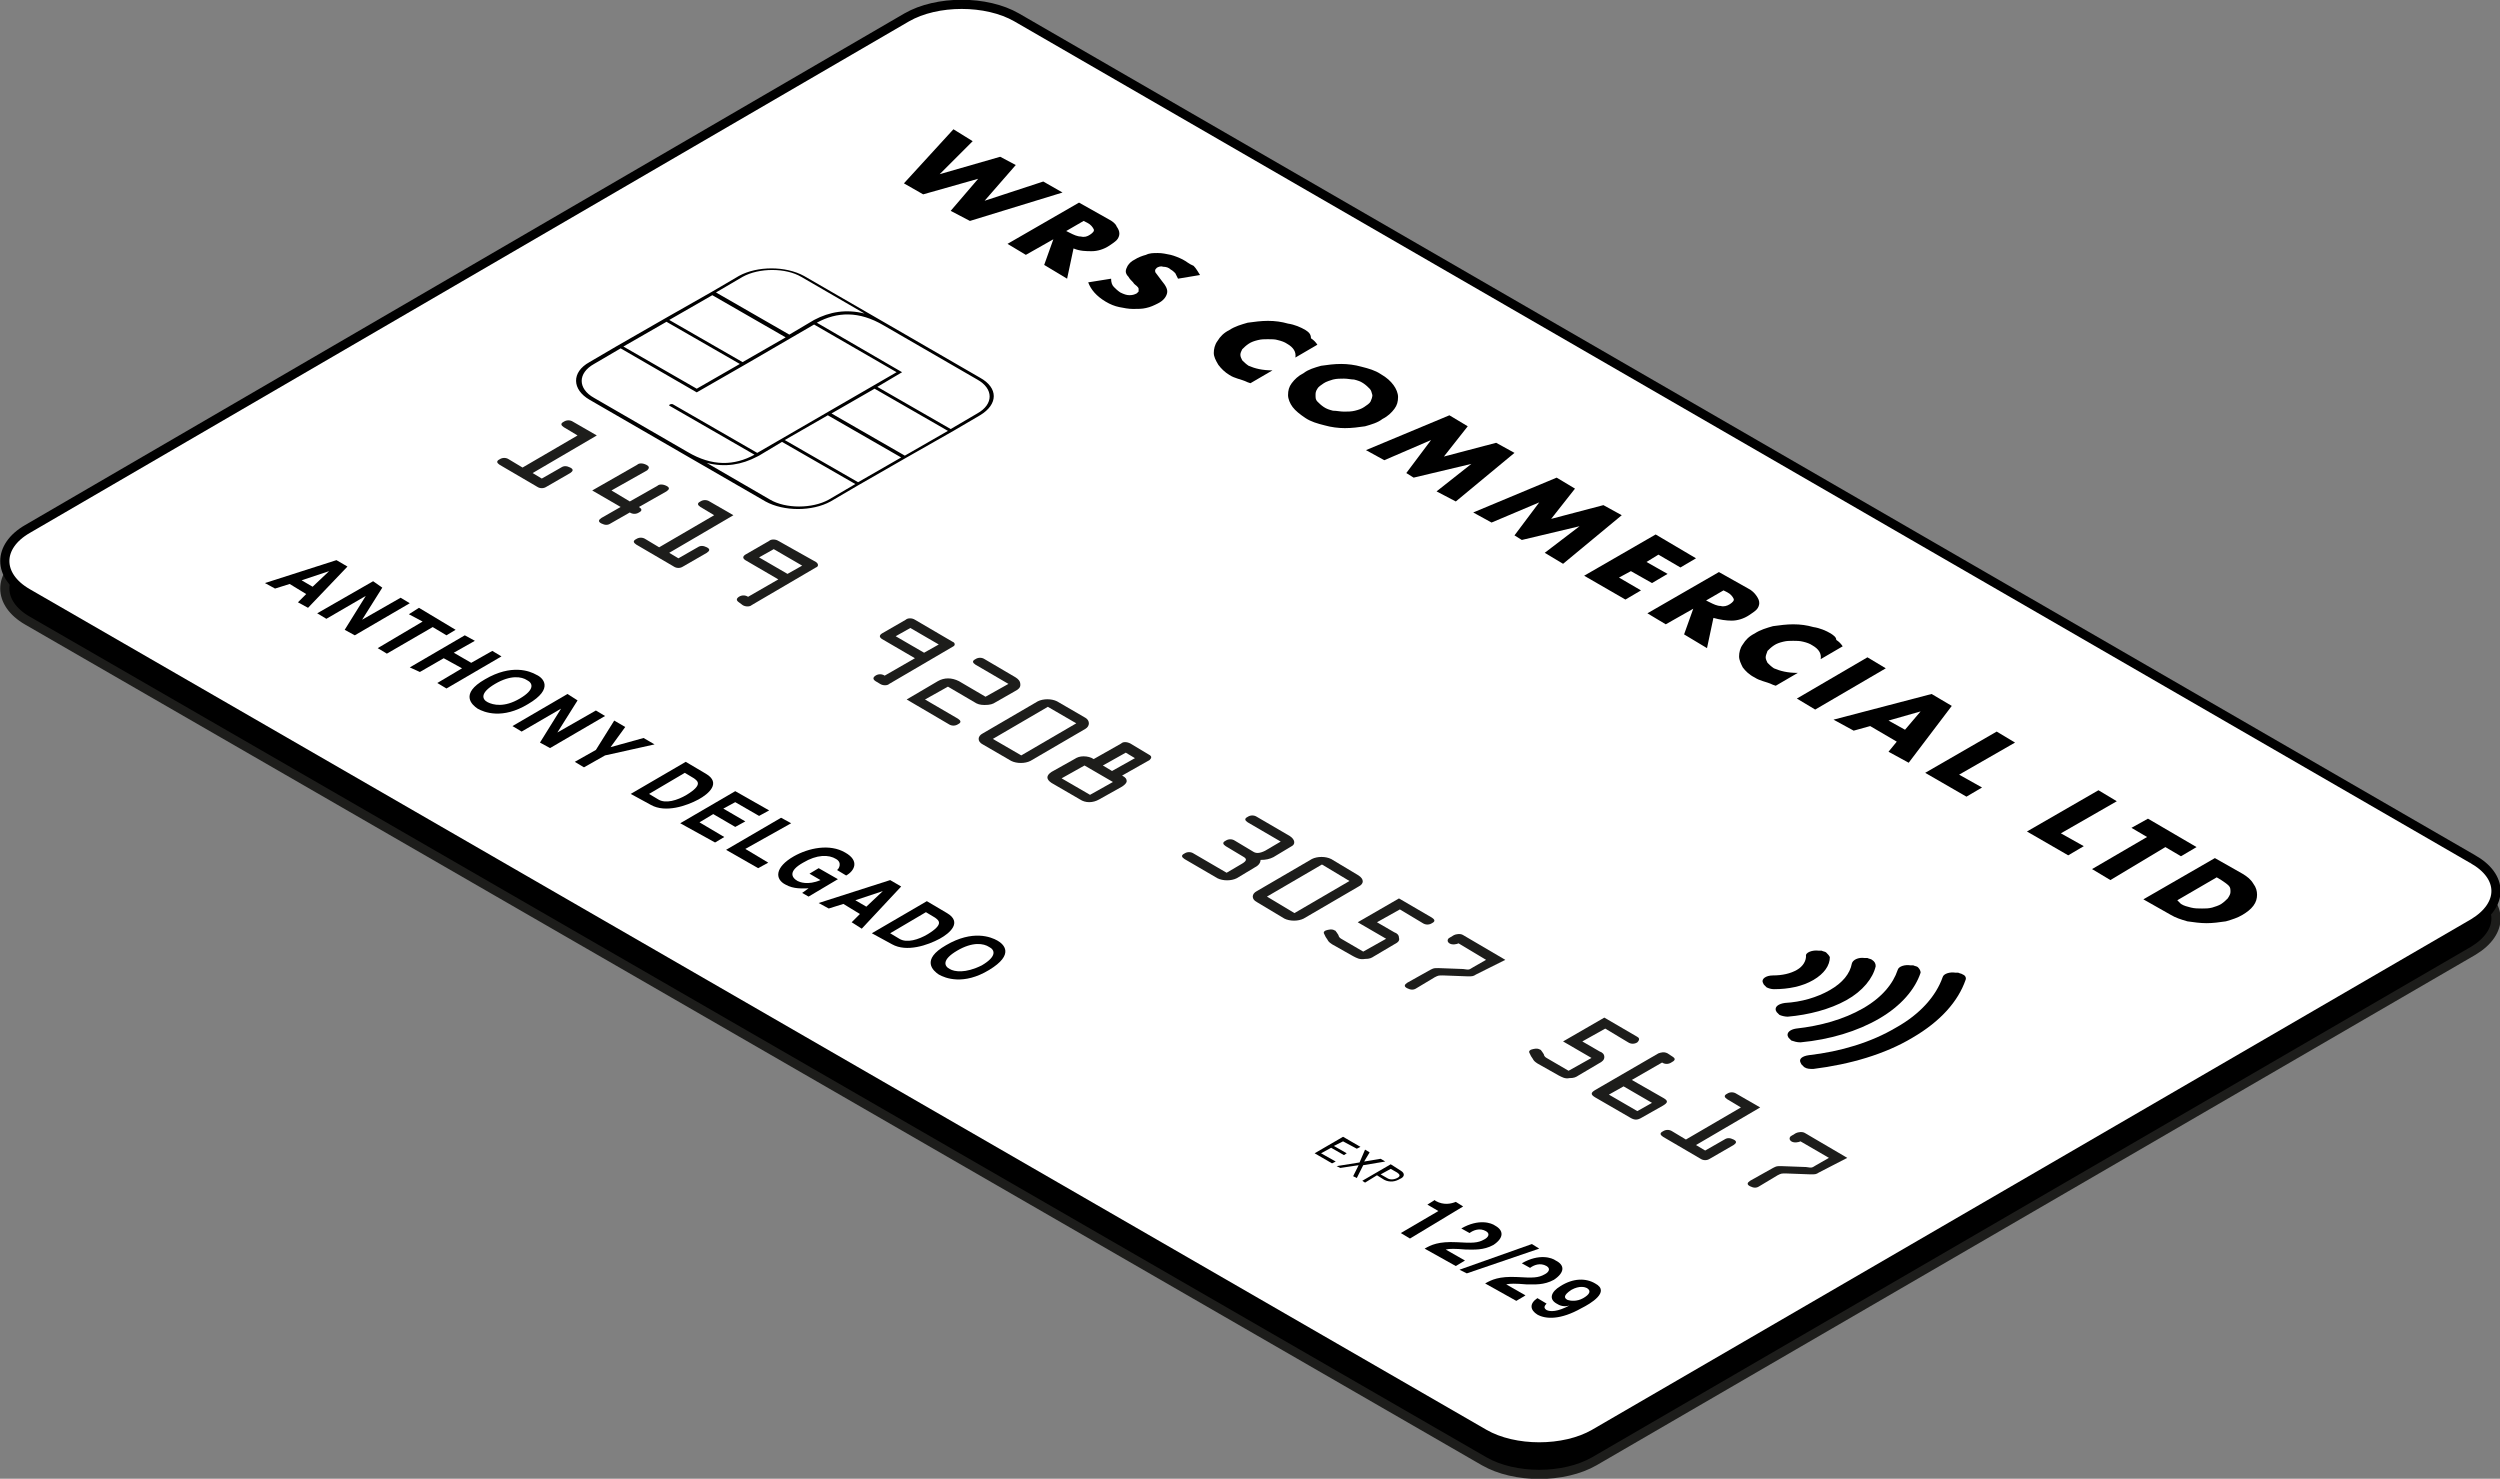 <?xml version="1.0" encoding="utf-8"?>
<!-- Generator: Adobe Illustrator 25.2.3, SVG Export Plug-In . SVG Version: 6.00 Build 0)  -->
<svg version="1.1" id="Layer_1" xmlns="http://www.w3.org/2000/svg" xmlns:xlink="http://www.w3.org/1999/xlink" x="0px" y="0px"
	 width="272.7px" height="161.3px" viewBox="0 0 272.7 161.3" style="enable-background:new 0 0 272.7 161.3;" xml:space="preserve"
	>
<rect x="0" y="0" width="272.7" height="161.3" fill="#808080" stroke="none"/>
<style type="text/css">
	.st0{stroke:#1D1D1B;stroke-miterlimit:10;}
	.st1{fill:#FFFFFF;stroke:#000000;stroke-miterlimit:10;}
	.st2{enable-background:new    ;}
	.st3{fill:#FFFFFF;}
	.st4{fill:#1D1D1B;}
</style>
<path class="st0" d="M269.7,96.7L110.9,4.9c-3.3-1.9-8.7-1.9-12,0L3,60.7c-3.3,1.9-3.3,5.1,0,7l158.9,91.7c3.3,1.9,8.7,1.9,12,0
	l95.9-55.7C273.1,101.7,273.1,98.6,269.7,96.7"/>
<path class="st1" d="M269.7,93.7L110.9,1.9c-3.3-1.9-8.7-1.9-12,0L3,57.7c-3.3,1.9-3.3,5.1,0,7l158.9,91.7c3.3,1.9,8.7,1.9,12,0
	l95.9-55.7C273.1,98.7,273.1,95.6,269.7,93.7"/>
<g>
	<g class="st2">
		<g>
			<path class="st3" d="M35.9,62.3L35.9,62.3l-3,1l1.3,0.7L35.9,62.3 M96.3,97.1L96.3,97.1l-3,1l1.3,0.7L96.3,97.1 M75.8,84.9
				l-1-0.6l-3.9,2.3l1,0.6c0.8,0.5,2.2,0,3.1-0.5C76.8,85.6,76.2,85.2,75.8,84.9 M102.1,100.1l-1-0.6l-3.9,2.3l1,0.6
				c0.8,0.5,2.2,0,3.1-0.5C103.1,100.8,102.5,100.4,102.1,100.1 M57.4,74.2c-0.6-0.3-1.8-0.5-3.5,0.4c-1.7,1-1.3,1.7-0.8,2
				c0.6,0.3,1.8,0.5,3.5-0.4C58.4,75.2,58,74.5,57.4,74.2 M107.8,103.2c-0.6-0.3-1.8-0.5-3.5,0.4c-1.7,1-1.3,1.7-0.8,2
				c0.6,0.3,1.8,0.5,3.5-0.4C108.7,104.3,108.3,103.6,107.8,103.2 M173.1,140.5c-0.2-0.1-0.8-0.3-1.7,0.2c-0.9,0.5-0.7,0.8-0.4,1.1
				c0.3,0.2,1,0.2,1.7-0.2C173.4,141.2,173.6,140.8,173.1,140.5 M152.4,127.9l-0.7-0.4l-1.1,0.6l0.7,0.4c0.3,0.2,0.7,0.2,1.1,0
				C152.8,128.2,152.7,128,152.4,127.9 M180.1,120.2l-3.1-1.8l-1.6,0.9l3.1,1.8L180.1,120.2 M121.3,85.2l-3.1-1.8l-2.5,1.4l3.1,1.8
				L121.3,85.2 M87.5,61.6l-3.1-1.8l-1.6,0.9l3.1,1.8L87.5,61.6 M102.4,70.3l-3.1-1.8l-1.6,0.9l3.1,1.8L102.4,70.3 M117.3,78.9
				l-3.1-1.8l-6,3.5l3.1,1.8L117.3,78.9 M123.7,82.6l-1-0.6l-2.5,1.4l1,0.6L123.7,82.6 M147.2,96.1l-3-1.8l-6,3.5l3,1.8L147.2,96.1
				 M209.5,77.7l-3.5,1l1.8,1.1L209.5,77.7 M148.7,41.9c-0.3-0.2-0.6-0.3-1-0.4c-0.4-0.1-0.8-0.1-1.1-0.1c-0.4,0-0.8,0-1.2,0.1
				c-0.4,0.1-0.7,0.2-1,0.4c-0.3,0.2-0.5,0.4-0.7,0.6c-0.2,0.2-0.2,0.4-0.2,0.7c0,0.2,0.1,0.4,0.2,0.7c0.2,0.2,0.4,0.4,0.7,0.6
				c0.3,0.2,0.6,0.3,1,0.4c0.4,0.1,0.8,0.1,1.2,0.1c0.4,0,0.8,0,1.2-0.1c0.4-0.1,0.7-0.2,1-0.4c0.3-0.2,0.5-0.4,0.7-0.6
				c0.1-0.2,0.2-0.4,0.2-0.7c0-0.2-0.1-0.5-0.3-0.7C149.2,42.3,149,42.1,148.7,41.9 M242.3,96l-0.5-0.3l-4.3,2.5l0.5,0.3
				c0.4,0.2,0.7,0.4,1.1,0.4c0.4,0.1,0.8,0.1,1.2,0.1c0.4,0,0.8-0.1,1.1-0.1c0.4-0.1,0.7-0.2,1-0.4c0.3-0.2,0.5-0.4,0.7-0.6
				c0.2-0.2,0.3-0.4,0.3-0.7c0-0.2-0.1-0.4-0.2-0.7C242.9,96.4,242.7,96.2,242.3,96 M118.6,24.4l-0.4-0.2l-1.9,1.1l0.4,0.2
				c0.4,0.2,0.8,0.4,1.2,0.4c0.4,0,0.7,0,1-0.2c0.3-0.2,0.4-0.4,0.4-0.6C119.2,24.8,119,24.6,118.6,24.4 M188.4,64.6l-0.4-0.2
				l-1.9,1.1l0.4,0.2c0.4,0.2,0.8,0.4,1.2,0.4c0.4,0,0.7,0,1-0.2s0.4-0.4,0.4-0.6C189,65.1,188.8,64.9,188.4,64.6 M28.9,63.6
				l7.8-2.5l1.2,0.7l-4.3,4.5l-1.1-0.6l0.9-0.9l-1.8-1.1L30,64.2L28.9,63.6 M39.5,67.6L39.5,67.6l4.2-2.4l1,0.6l-6,3.5l-1-0.6
				l2.3-3.7l0,0l-4.3,2.5l-1-0.6l6-3.5l1.1,0.6L39.5,67.6 M44.6,67l1.1-0.6l4,2.3l-1.1,0.6l-1.5-0.9l-4.9,2.9l-1-0.6l4.9-2.9
				L44.6,67 M49.5,71.2l1.9,1.1l2.3-1.3l1,0.6l-6,3.5l-1-0.6l2.7-1.6l-1.9-1.1l-2.7,1.6l-1-0.6l6-3.5l1,0.6L49.5,71.2 M60.8,79.9
				L60.8,79.9l4.2-2.4l1,0.6l-6,3.5l-1-0.6l2.3-3.7l0,0l-4.3,2.5l-1-0.6l6-3.5l1.1,0.6L60.8,79.9 M66.6,81.5l3.6-1l1.2,0.7L66,82.4
				l-2.3,1.3l-1-0.6l2.3-1.3l2-3.2l1.2,0.7L66.6,81.5 M68.8,86.6l6-3.5l2.2,1.3c1.7,1,0.3,2.2-0.8,2.8c-1.3,0.7-3.6,1.6-5.2,0.6
				L68.8,86.6 M74.2,89.8l6-3.5l3.7,2.1L82.8,89l-2.6-1.5l-1.3,0.7l2.4,1.4l-1.1,0.6l-2.4-1.4l-1.6,0.9l2.8,1.6L78,91.9L74.2,89.8
				 M79.2,92.7l6-3.5l1,0.6l-4.9,2.9l2.5,1.4l-1.1,0.6L79.2,92.7 M89.3,98.5l7.8-2.5l1.2,0.7l-4.3,4.5l-1.1-0.7l0.9-0.9L92,98.6
				l-1.6,0.5L89.3,98.5 M95.1,101.8l6-3.5l2.2,1.3c1.7,1,0.3,2.2-0.8,2.8c-1.3,0.7-3.6,1.6-5.2,0.6L95.1,101.8 M52.2,77.2
				c-0.7-0.4-2-1.6,0.8-3.2c2.8-1.6,4.9-0.8,5.6-0.5c0.7,0.4,2,1.6-0.8,3.2C54.9,78.4,52.8,77.6,52.2,77.2 M85.8,96.6
				c-1.2-0.7-1.2-1.9,0.9-3.1c1.6-1,3.9-1.4,5.6-0.4c1.5,0.9,0.9,1.9,0.2,2.4l-1-0.6c0.2-0.1,0.6-0.8-0.1-1.2
				c-0.7-0.4-2-0.5-3.6,0.4c-1.6,1-1.3,1.6-0.6,2c0.2,0.1,1.1,0.5,2.5-0.1l-1.2-0.7l1-0.6l2.1,1.2l-3.2,1.9l-0.7-0.4l0.7-0.5
				C87.6,97.1,86.7,97.2,85.8,96.6 M102.5,106.3c-0.7-0.4-2-1.6,0.8-3.2c2.8-1.6,4.9-0.8,5.6-0.5s2,1.6-0.8,3.2
				S103.2,106.7,102.5,106.3 M155.6,131.5l0.8-0.5l0.1,0.1c0.9,0.5,1.8,0.3,2.2,0.1l0.8,0.5l-5.9,3.5l-1-0.6l4.1-2.4L155.6,131.5
				 M159.4,133.9c1.9-1.1,3.3-0.5,3.7-0.3c0.9,0.5,1,1.4-0.2,2.1c-1,0.6-2.1,0.6-3,0.5c-1.2,0-1.8-0.1-2.2,0l2.1,1.2l-1,0.6
				l-3.4-1.9c0.7-0.4,1.5-0.8,3.5-0.7c1.7,0.1,2.3,0.1,3-0.3c0.4-0.2,0.6-0.6,0.2-0.9c-0.7-0.4-1.4,0-1.8,0.2L159.4,133.9
				 M166,137.8c1.9-1.1,3.3-0.5,3.7-0.3c0.9,0.5,1,1.4-0.2,2.1c-1,0.6-2.1,0.6-3,0.5c-1.2,0-1.8-0.1-2.2,0l2.1,1.2l-1,0.6l-3.4-1.9
				c0.7-0.4,1.5-0.8,3.5-0.7c1.7,0.1,2.3,0.1,3-0.3c0.4-0.2,0.6-0.6,0.2-0.9c-0.7-0.4-1.4,0-1.8,0.2L166,137.8 M169.8,142.2
				c-0.9-0.5-0.6-1.4,0.4-1.9c1.5-0.8,2.8-0.8,3.8-0.3c1.7,1-0.5,2.3-1.3,2.8c-2.3,1.3-3.9,1.3-4.8,0.7c-0.8-0.5-0.9-1.2,0-1.8
				l1,0.6l0,0c-0.4,0.3-0.3,0.5,0,0.7c0.4,0.2,1.2,0.2,2.5-0.5l0,0C170.7,142.5,170.2,142.4,169.8,142.2 M143.4,125.8l3.1-1.8
				l1.9,1.1l-0.4,0.2l-1.5-0.9l-0.9,0.5l1.4,0.8l-0.4,0.2l-1.4-0.8l-1,0.6l1.5,0.9l-0.4,0.2L143.4,125.8 M148.8,126.7l1.8-0.3
				l0.4,0.2l-2.4,0.4l-0.7,1.4l-0.4-0.2l0.6-1.1l-2,0.3l-0.4-0.2l2.5-0.4l0.7-1.4l0.4,0.3L148.8,126.7 M148.6,128.8l3.1-1.8l1.1,0.7
				c0.5,0.3,0.4,0.7-0.1,0.9c-0.4,0.3-1.1,0.4-1.7,0.1l-0.8-0.5l-1.3,0.8L148.6,128.8 M159.2,138.5l7.9-2.8l0.8,0.5l-7.9,2.8
				L159.2,138.5 M61.5,46.7c-0.3-0.2-0.4-0.4,0-0.6c0.4-0.2,0.8-0.2,1,0l2.6,1.5l-7,4.1l1,0.6l2.1-1.2c0.3-0.2,0.6-0.2,1,0
				c0.4,0.2,0.3,0.4,0,0.6l-2.6,1.5c-0.4,0.2-0.8,0.2-1,0l-4.1-2.4c-0.3-0.2-0.4-0.4,0-0.6c0.4-0.2,0.8-0.2,1,0l1.5,0.9l6-3.5
				L61.5,46.7 M64.6,53.5l4.9-2.8c0.3-0.2,0.6-0.2,1,0c0.4,0.2,0.3,0.4,0,0.6l-3.9,2.2l2,1.2l3-1.7c0.3-0.2,0.6-0.2,1,0
				s0.3,0.4,0,0.6l-3,1.7c0.3,0.2,0.4,0.4,0,0.6c-0.4,0.2-0.8,0.2-1,0l-2.1,1.2c-0.3,0.2-0.7,0.2-1,0c-0.4-0.2-0.3-0.4,0-0.6
				l2.1-1.2L64.6,53.5 M76.4,55.3c-0.3-0.2-0.4-0.4,0-0.6c0.4-0.2,0.8-0.2,1,0l2.6,1.5l-7,4.1l1,0.6l2.1-1.2c0.3-0.2,0.6-0.2,1,0
				c0.4,0.2,0.3,0.4,0,0.6l-2.6,1.5c-0.4,0.2-0.8,0.2-1,0l-4.1-2.4c-0.3-0.2-0.4-0.4,0-0.6c0.4-0.2,0.8-0.2,1,0l1.5,0.9l6-3.5
				L76.4,55.3 M81.3,61.1c-0.3-0.2-0.3-0.4,0-0.6l2.6-1.5c0.3-0.2,0.7-0.2,1,0l4.1,2.4c0.3,0.2,0.3,0.4,0,0.6L82,66
				c-0.3,0.2-0.7,0.2-1,0l-0.5-0.3c-0.3-0.2-0.3-0.4,0-0.6c0.3-0.2,0.7-0.2,1,0l3.3-1.9L81.3,61.1 M96.2,69.7
				c-0.3-0.2-0.3-0.4,0-0.6l2.6-1.5c0.3-0.2,0.7-0.2,1,0l4.1,2.4c0.3,0.2,0.3,0.4,0,0.6l-7,4.1c-0.3,0.2-0.7,0.2-1,0l-0.5-0.3
				c-0.3-0.2-0.3-0.4,0-0.6c0.3-0.2,0.7-0.2,1,0l3.3-1.9L96.2,69.7 M106.3,72.5c-0.3-0.2-0.4-0.4,0-0.6c0.4-0.2,0.8-0.2,1,0l3.4,2
				c0.3,0.2,0.5,0.4,0.6,0.7c0,0.3-0.2,0.5-0.6,0.7l-2.1,1.2c-0.4,0.2-0.7,0.4-1.2,0.3c-0.5,0-0.8-0.1-1.1-0.3l-2.9-1.7l-2.5,1.4
				l3.6,2.1c0.3,0.2,0.4,0.4,0,0.6c-0.4,0.2-0.8,0.2-1,0l-4.6-2.7l3.4-2c0.8-0.4,1.6-0.5,2.3,0l2.9,1.7l2.5-1.4L106.3,72.5
				 M107.3,81.2c-0.6-0.3-0.6-0.9,0-1.2l6-3.5c0.6-0.3,1.5-0.3,2.1,0l3.1,1.8c0.6,0.3,0.6,0.9,0,1.2l-6,3.5c-0.6,0.3-1.5,0.3-2.1,0
				L107.3,81.2 M114.8,85.5c-0.6-0.4-0.6-0.8,0-1.2l2.5-1.4c0.3-0.2,0.7-0.3,1-0.3c0.4,0,0.7,0.1,1.1,0.3l3-1.7c0.3-0.2,0.7-0.2,1,0
				l2,1.2c0.4,0.2,0.3,0.4,0,0.6l-3,1.7c0.3,0.2,0.5,0.4,0.5,0.6c0,0.2-0.2,0.4-0.5,0.6l-2.5,1.4c-0.6,0.4-1.4,0.4-2.1,0L114.8,85.5
				 M136.1,89.8c-0.3-0.2-0.4-0.4,0-0.6c0.4-0.2,0.8-0.2,1,0l3.6,2.1c0.6,0.3,0.6,0.9,0,1.2l-2,1.2c-0.4,0.2-0.8,0.4-1.4,0.3
				c0,0.4-0.2,0.6-0.6,0.8l-2,1.2c-0.6,0.3-1.5,0.3-2.1,0l-3.6-2.1c-0.3-0.2-0.4-0.4,0-0.6c0.4-0.2,0.8-0.2,1,0l3.6,2.1l1.7-1
				c0.6-0.3,0.5-0.6,0.2-0.7l-2-1.2c-0.3-0.2-0.4-0.4,0-0.6c0.4-0.2,0.8-0.2,1,0l2,1.2c0.3,0.2,0.7,0.2,1.3-0.1l1.7-1L136.1,89.8
				 M137.1,98.4c-0.6-0.3-0.6-0.9,0-1.2l6-3.5c0.6-0.3,1.5-0.3,2.1,0l3,1.8c0.6,0.3,0.6,0.9,0,1.2l-6,3.5c-0.6,0.3-1.5,0.3-2.1,0
				L137.1,98.4 M148.1,100.7l4.5-2.6l3.6,2.1c0.3,0.2,0.4,0.4,0,0.6c-0.4,0.2-0.8,0.2-1,0l-2.5-1.5l-2.5,1.4l1.9,1.1
				c0.3,0.2,0.5,0.4,0.5,0.6c0,0.3-0.2,0.5-0.5,0.7l-2.2,1.3c-0.3,0.2-0.6,0.3-1,0.3c-0.6,0-0.9-0.1-1.3-0.3l-2.3-1.3
				c-0.3-0.2-0.4-0.3-0.5-0.5l-0.2-0.3c-0.2-0.2-0.4-0.5,0-0.7c0.3-0.2,0.7-0.2,1,0c0.1,0.1,0.2,0.1,0.2,0.2l0.2,0.3
				c0.1,0.1,0.2,0.3,0.3,0.4l2.4,1.4l2.5-1.4L148.1,100.7 M158,103c-0.3-0.2-0.2-0.5,0-0.6l0.5-0.3c0.2-0.1,0.7-0.2,1,0l4.6,2.7
				l-3,1.7c-0.4,0.2-0.4,0.2-0.9,0.2l-2.7-0.1c-0.5,0-0.5,0-0.9,0.2l-2,1.2c-0.3,0.2-0.7,0.2-1,0c-0.4-0.2-0.3-0.4,0-0.6l2.5-1.4
				c0.3-0.2,0.4-0.2,0.9-0.2l2.7,0.1c0.6,0,0.6,0,1.1-0.2l1.4-0.8l-3-1.8C158.8,103.1,158.4,103.2,158,103 M170.5,113.6l4.5-2.6
				l3.6,2.1c0.3,0.2,0.4,0.4,0,0.6c-0.4,0.2-0.8,0.2-1,0l-2.5-1.5l-2.5,1.4l1.9,1.1c0.3,0.2,0.5,0.4,0.5,0.6c0,0.3-0.2,0.5-0.6,0.7
				l-2.2,1.3c-0.3,0.2-0.6,0.3-1,0.3c-0.6,0-0.9-0.1-1.2-0.3l-2.3-1.3c-0.3-0.2-0.4-0.3-0.5-0.5l-0.2-0.3c-0.2-0.2-0.4-0.5,0-0.7
				c0.3-0.2,0.8-0.2,1,0c0.1,0.1,0.2,0.1,0.2,0.2l0.2,0.3c0.1,0.1,0.2,0.3,0.3,0.4l2.4,1.4l2.5-1.4L170.5,113.6 M174.1,119.8
				c-0.5-0.3-0.5-0.5,0-0.8l6.9-4c0.2-0.1,0.6-0.3,1,0l0.6,0.4c0.3,0.2,0.2,0.4,0,0.6c-0.3,0.2-0.7,0.2-1,0l-3.3,1.9l3.5,2
				c0.5,0.3,0.4,0.5-0.1,0.8l-2.3,1.3c-0.5,0.3-0.9,0.3-1.3,0L174.1,119.8 M188.4,119.9c-0.3-0.2-0.4-0.4,0-0.6c0.4-0.2,0.8-0.2,1,0
				l2.6,1.5l-7,4.1l1,0.6l2.1-1.2c0.3-0.2,0.6-0.2,1,0c0.4,0.2,0.3,0.4,0,0.6l-2.6,1.5c-0.4,0.2-0.8,0.2-1,0l-4.1-2.4
				c-0.3-0.2-0.4-0.4,0-0.6c0.4-0.2,0.8-0.2,1,0l1.5,0.9l6-3.5L188.4,119.9 M195.3,124.5c-0.3-0.2-0.2-0.5,0-0.6l0.5-0.3
				c0.2-0.1,0.7-0.2,1,0l4.6,2.7l-3,1.7c-0.4,0.2-0.4,0.2-0.9,0.2l-2.7-0.1c-0.5,0-0.5,0-0.9,0.2l-2,1.2c-0.3,0.2-0.7,0.2-1,0
				c-0.4-0.2-0.3-0.4,0-0.6l2.5-1.4c0.3-0.2,0.4-0.2,0.9-0.2l2.7,0.1c0.6,0,0.6,0,1.1-0.2l1.4-0.8l-3.1-1.8
				C196.1,124.7,195.7,124.7,195.3,124.5 M192.7,107.7c-0.1-0.1-0.2-0.2-0.3-0.3l-0.1-0.2c-0.2-0.4,0.3-0.8,1.1-0.8
				c0.9,0,1.9-0.2,2.6-0.6c0.7-0.4,1.1-1,1-1.5c0-0.4,0.7-0.7,1.4-0.6l0.3,0c0.2,0,0.4,0.1,0.5,0.2c0.2,0.1,0.3,0.3,0.3,0.5
				c0,0.9-0.6,1.8-1.8,2.5c-1.2,0.7-2.7,1-4.3,1C193.2,107.9,192.9,107.9,192.7,107.7 M194.1,110.6c-0.1-0.1-0.2-0.2-0.3-0.3
				l-0.1-0.2c-0.2-0.4,0.3-0.8,1-0.8c1.8-0.1,3.6-0.6,4.9-1.4c1.4-0.8,2.2-1.8,2.4-2.9c0.1-0.4,0.7-0.7,1.4-0.6l0.3,0
				c0.2,0,0.4,0.1,0.5,0.2c0.2,0.1,0.4,0.3,0.3,0.5c-0.3,1.4-1.4,2.7-3.2,3.7c-1.8,1-4.1,1.7-6.4,1.8
				C194.6,110.9,194.3,110.8,194.1,110.6 M195.4,113.5c-0.1-0.1-0.2-0.2-0.3-0.3l-0.1-0.2c-0.2-0.4,0.2-0.8,0.9-0.8
				c2.7-0.3,5.2-1,7.3-2.2c2.1-1.2,3.3-2.7,3.8-4.2c0.1-0.4,0.8-0.6,1.4-0.5l0.3,0c0.2,0,0.4,0.1,0.5,0.2c0.3,0.1,0.4,0.4,0.3,0.6
				c-0.5,1.8-2,3.6-4.5,5c-2.4,1.4-5.4,2.3-8.6,2.6C196,113.7,195.7,113.7,195.4,113.5 M196.8,116.4c-0.1-0.1-0.2-0.2-0.3-0.3
				l-0.1-0.2c-0.2-0.4,0.2-0.7,0.9-0.8c3.5-0.4,6.8-1.4,9.5-3c2.7-1.6,4.4-3.5,5.1-5.5c0.1-0.4,0.8-0.6,1.4-0.5l0.3,0
				c0.2,0,0.4,0.1,0.5,0.2c0.3,0.2,0.4,0.4,0.3,0.6c-0.8,2.3-2.7,4.5-5.8,6.3c-3.1,1.8-6.9,2.9-10.8,3.4
				C197.4,116.6,197,116.5,196.8,116.4 M80.6,30.1c2-1.1,5.1-1.1,7.1,0l9,5.2l10.2,5.9c2,1.1,2,3,0,4.1l-2.9,1.7L99,49.9L93.6,53
				l-2.9,1.7c-2,1.1-5.1,1.1-7.1,0L64.4,43.6c-2-1.1-2-3,0-4.1L80.6,30.1 M115.9,21l-10.1,3.2l-2.1-1.2l3-3.5l-6,1.7L98.6,20
				l5.4-5.9l2.1,1.2l-3.7,3.7l6.7-2l1.6,0.9l-3.4,3.9l6.4-2.1L115.9,21 M110,26.6l7.8-4.5l3.2,1.8c0.4,0.3,0.8,0.5,1,0.8
				c0.2,0.3,0.3,0.5,0.3,0.8c0,0.3-0.1,0.5-0.3,0.7c-0.2,0.2-0.4,0.4-0.8,0.6c-0.6,0.3-1.2,0.5-1.9,0.6c-0.7,0-1.3,0-2-0.3l-0.7,3.3
				l-2.5-1.5l1-2.8l-3,1.7L110,26.6 M157.5,49.8l5.7-1.5l2,1.2l-6.4,5.3l-2-1.2l3.8-3l-6.3,1.5l-0.8-0.5l2.7-3.6l-5.1,2.2l-2-1.2
				l9.1-3.7l2,1.2L157.5,49.8 M169.2,56.6l5.7-1.5l2,1.2l-6.4,5.3l-2-1.2l3.8-3l-6.3,1.5l-0.8-0.5l2.7-3.6l-5.1,2.2l-2-1.2l9.1-3.7
				l2,1.2L169.2,56.6 M172.8,62.8l7.8-4.5l4.4,2.6l-1.7,1l-2.4-1.4l-1.3,0.8l2.3,1.3l-1.7,1l-2.3-1.3l-1.3,0.8l2.4,1.4l-1.7,1
				L172.8,62.8 M179.8,66.9l7.8-4.5l3.2,1.8c0.4,0.3,0.7,0.5,0.9,0.8c0.2,0.3,0.3,0.5,0.3,0.8c0,0.3-0.1,0.5-0.3,0.7
				c-0.2,0.2-0.4,0.4-0.8,0.6c-0.6,0.3-1.2,0.5-1.9,0.6c-0.7,0-1.3,0-2-0.3l-0.7,3.3l-2.5-1.5l1-2.8l-3,1.7L179.8,66.9 M196,76.2
				l7.8-4.5l2,1.2l-7.8,4.5L196,76.2 M199.9,78.5l10.7-2.8l2.2,1.3l-4.8,6.2l-2.2-1.2l0.9-1.1l-2.9-1.7l-1.8,0.5L199.9,78.5
				 M210,84.3l7.8-4.5l2,1.2l-6.1,3.5l2.4,1.4l-1.7,1L210,84.3 M221.1,90.7l7.8-4.5l2,1.2l-6.1,3.5l2.4,1.4l-1.7,1L221.1,90.7
				 M232.5,90.3l1.7-1l5.4,3.1l-1.7,1l-1.7-1l-6.1,3.5l-2-1.2l6.1-3.5L232.5,90.3 M233.8,98l7.8-4.5l3,1.7c0.5,0.3,0.9,0.7,1.2,1
				c0.3,0.4,0.4,0.8,0.4,1.2c0,0.4-0.1,0.8-0.4,1.2c-0.3,0.4-0.7,0.7-1.2,1c-0.5,0.3-1.1,0.5-1.8,0.7c-0.7,0.2-1.4,0.2-2.1,0.2
				c-0.7,0-1.4-0.1-2.1-0.2c-0.7-0.1-1.3-0.4-1.8-0.7L233.8,98 M122.2,31.9c0.3,0.2,0.7,0.3,1,0.3c0.3,0,0.6,0,0.8-0.2
				c0.1-0.1,0.2-0.1,0.2-0.2c0-0.1,0-0.2,0-0.3c0-0.1-0.1-0.2-0.2-0.3c-0.1-0.1-0.2-0.3-0.4-0.4c-0.2-0.2-0.3-0.4-0.5-0.6
				c-0.2-0.2-0.3-0.4-0.3-0.6s0-0.4,0.2-0.6c0.1-0.2,0.4-0.4,0.8-0.7c0.4-0.2,0.8-0.4,1.2-0.5c0.4-0.1,0.9-0.2,1.3-0.2
				c0.5,0,0.9,0.1,1.4,0.2c0.5,0.1,0.9,0.3,1.3,0.5c0.4,0.2,0.7,0.5,1,0.8c0.3,0.3,0.6,0.6,0.7,1l-2.4,0.4c0-0.2-0.1-0.4-0.3-0.6
				c-0.1-0.2-0.3-0.3-0.5-0.4c-0.3-0.2-0.5-0.2-0.8-0.3c-0.3,0-0.5,0-0.7,0.1c-0.1,0.1-0.2,0.2-0.2,0.3c0,0.1,0,0.2,0.1,0.3
				c0.1,0.1,0.2,0.2,0.3,0.4c0.1,0.1,0.2,0.2,0.3,0.4c0.4,0.5,0.6,1,0.6,1.4c-0.1,0.4-0.4,0.8-1,1.1c-0.4,0.2-0.8,0.4-1.3,0.5
				c-0.5,0.1-0.9,0.2-1.4,0.1c-0.5,0-1-0.1-1.5-0.2c-0.5-0.1-1-0.4-1.5-0.6c-1-0.6-1.6-1.3-1.9-2.1l2.5-0.4c0,0.3,0.1,0.6,0.3,0.9
				C121.6,31.5,121.9,31.7,122.2,31.9 M134.2,40.8c-0.5-0.3-1-0.7-1.2-1.1c-0.3-0.4-0.4-0.8-0.5-1.3c0-0.4,0.1-0.9,0.4-1.3
				c0.3-0.4,0.7-0.8,1.3-1.2c0.6-0.4,1.3-0.6,2-0.8c0.7-0.2,1.4-0.2,2.2-0.2c0.7,0,1.5,0.1,2.2,0.3c0.7,0.2,1.3,0.4,1.9,0.7
				c0.3,0.2,0.6,0.4,0.8,0.6c0.2,0.2,0.5,0.5,0.7,0.7l-2.4,1.4c0.1-0.6-0.2-1.1-0.9-1.5c-0.3-0.2-0.6-0.3-1-0.4
				c-0.4-0.1-0.7-0.1-1.1-0.1c-0.4,0-0.7,0-1.1,0.1c-0.4,0.1-0.7,0.2-1,0.4c-0.3,0.2-0.5,0.4-0.7,0.6c-0.2,0.2-0.2,0.4-0.2,0.6
				c0,0.2,0.1,0.4,0.2,0.6c0.1,0.2,0.4,0.4,0.7,0.6c0.6,0.4,1.5,0.6,2.6,0.5l-2.4,1.4l-0.3-0.1c-0.4-0.1-0.8-0.2-1.1-0.4
				C134.7,41.1,134.4,40.9,134.2,40.8 M142.5,45.6c-0.6-0.4-1.1-0.8-1.4-1.2c-0.3-0.4-0.5-0.9-0.5-1.3c0-0.4,0.1-0.9,0.4-1.3
				c0.3-0.4,0.7-0.8,1.3-1.1c0.6-0.3,1.2-0.6,1.9-0.8c0.7-0.2,1.4-0.2,2.2-0.2c0.8,0,1.5,0.1,2.2,0.3c0.7,0.2,1.4,0.5,2.1,0.8
				c0.6,0.4,1.1,0.8,1.4,1.2c0.3,0.4,0.5,0.9,0.5,1.3c0,0.4-0.1,0.9-0.4,1.3c-0.3,0.4-0.7,0.8-1.3,1.1c-0.6,0.3-1.2,0.6-1.9,0.8
				c-0.7,0.2-1.4,0.2-2.2,0.2c-0.8,0-1.5-0.1-2.2-0.3C143.8,46.2,143.1,45.9,142.5,45.6 M191.5,73.9c-0.5-0.3-1-0.7-1.3-1.1
				c-0.3-0.4-0.4-0.8-0.4-1.2c0-0.4,0.1-0.9,0.4-1.3c0.3-0.4,0.7-0.8,1.3-1.2c0.6-0.4,1.3-0.6,2-0.8c0.7-0.2,1.4-0.2,2.2-0.2
				c0.7,0,1.5,0.1,2.2,0.3c0.7,0.2,1.3,0.4,1.9,0.7c0.3,0.2,0.6,0.4,0.8,0.6c0.2,0.2,0.5,0.5,0.7,0.7l-2.4,1.4
				c0.1-0.6-0.2-1.1-0.9-1.5c-0.3-0.2-0.6-0.3-1-0.4c-0.4-0.1-0.7-0.1-1.1-0.1c-0.4,0-0.7,0-1.1,0.1c-0.4,0.1-0.7,0.2-1,0.4
				c-0.3,0.2-0.5,0.4-0.7,0.6c-0.2,0.2-0.2,0.4-0.2,0.7c0,0.2,0.1,0.4,0.2,0.6c0.1,0.2,0.4,0.4,0.7,0.6c0.7,0.4,1.5,0.6,2.6,0.5
				l-2.4,1.4l-0.3-0.1c-0.4-0.1-0.8-0.2-1.1-0.4C192.1,74.2,191.8,74.1,191.5,73.9"/>
			<path d="M214.1,106.3c-0.1-0.1-0.3-0.1-0.5-0.2l-0.3,0c-0.6-0.1-1.3,0.1-1.4,0.5c-0.7,2-2.4,4-5.1,5.5c-2.7,1.6-6,2.6-9.5,3
				c-0.7,0.1-1.1,0.4-0.9,0.8l0.1,0.2c0.1,0.1,0.2,0.2,0.3,0.3c0.3,0.2,0.6,0.2,1,0.2c4-0.5,7.8-1.6,10.8-3.4c3.1-1.8,5-4,5.8-6.3
				C214.5,106.7,214.4,106.4,214.1,106.3"/>
			<path d="M209.2,105.5c-0.1-0.1-0.3-0.1-0.5-0.2l-0.3,0c-0.6-0.1-1.3,0.1-1.4,0.5c-0.5,1.5-1.7,3-3.8,4.2
				c-2.1,1.2-4.6,1.9-7.3,2.2c-0.6,0.1-1,0.4-0.9,0.8l0.1,0.2c0.1,0.1,0.2,0.2,0.3,0.3c0.3,0.1,0.6,0.2,1,0.2
				c3.2-0.3,6.2-1.2,8.6-2.6c2.4-1.4,3.9-3.2,4.5-5C209.5,105.9,209.4,105.7,209.2,105.5"/>
			<path d="M204.2,104.7c-0.1-0.1-0.3-0.1-0.5-0.2l-0.3,0c-0.7-0.1-1.3,0.2-1.4,0.6c-0.2,1.1-1,2.1-2.4,2.9
				c-1.4,0.8-3.1,1.3-4.9,1.4c-0.7,0.1-1.1,0.4-1,0.8l0.1,0.2c0.1,0.1,0.2,0.2,0.3,0.3c0.2,0.1,0.6,0.2,0.9,0.2
				c2.3-0.2,4.6-0.8,6.4-1.8c1.8-1,2.9-2.4,3.2-3.7C204.6,105.1,204.5,104.9,204.2,104.7"/>
			<path d="M199.2,103.9c-0.1-0.1-0.3-0.1-0.5-0.2l-0.3,0c-0.7-0.1-1.5,0.2-1.4,0.6c0,0.5-0.3,1.1-1,1.5c-0.7,0.4-1.6,0.6-2.6,0.6
				c-0.8,0-1.3,0.4-1.1,0.8l0.1,0.2c0.1,0.1,0.2,0.2,0.3,0.3c0.2,0.1,0.5,0.2,0.8,0.2c1.6,0,3.1-0.3,4.3-1c1.2-0.7,1.8-1.6,1.8-2.5
				C199.5,104.2,199.4,104.1,199.2,103.9"/>
			<path class="st3" d="M93.3,52.8l-8-4.6l-2.5,1.5l-0.2,0.1c-1.7,1-3.5,1.3-5.5,0.7l6.9,4c1.8,1,4.7,1,6.4,0L93.3,52.8 M80.7,39.7
				l-8-4.6L68,37.8l8,4.6L80.7,39.7 M98.4,49.9l-8-4.6L85.6,48l8,4.6L98.4,49.9 M85.7,36.7l-8-4.6L73,34.9l8,4.6L85.7,36.7
				 M103.4,46.9l-8-4.6l-4.7,2.7l8,4.6L103.4,46.9 M97.8,40.6l-9-5.2l-7.4,4.3L76,42.8L67.6,38l-2.9,1.7c-1.8,1-1.8,2.7,0,3.7
				L75,49.3c2.7,1.6,5.1,1.5,7.3,0.3l-9.2-5.3c-0.2-0.1,0.1-0.3,0.3-0.2l9.2,5.3L97.8,40.6 M94.3,34.2l-6.9-4c-1.8-1-4.7-1-6.4,0
				l-2.9,1.7l8,4.6l2.7-1.6C90.5,34,92.3,33.7,94.3,34.2 M106.6,41.3l-10.2-5.9c-2.7-1.6-5.1-1.5-7.3-0.3l9.3,5.4l-2.7,1.6l8,4.6
				l2.9-1.7C108.4,44,108.4,42.4,106.6,41.3"/>
			<path d="M77.1,50.5c2,0.5,3.8,0.2,5.5-0.7l0.2-0.1l2.5-1.5l8,4.6l-2.9,1.7c-1.8,1-4.7,1-6.4,0L77.1,50.5 M68,37.8l4.7-2.7l8,4.6
				L76,42.4L68,37.8 M85.6,48l4.7-2.7l8,4.6l-4.7,2.7L85.6,48 M73,34.9l4.7-2.7l8,4.6L81,39.5L73,34.9 M90.7,45.1l4.7-2.7l8,4.6
				l-4.7,2.7L90.7,45.1 M64.8,43.4c-1.8-1-1.8-2.7,0-3.7l2.9-1.7l8.3,4.8l5.4-3.1l7.4-4.3l9,5.2l-15.2,8.8l-9.2-5.3
				c-0.2-0.1-0.6,0.1-0.3,0.2l9.2,5.3c-2.2,1.2-4.6,1.3-7.3-0.3L64.8,43.4 M78.1,31.9l2.9-1.7c1.8-1,4.7-1,6.4,0l6.9,4
				c-2-0.5-3.8-0.2-5.5,0.7l-2.7,1.6L78.1,31.9 M89.1,35.2c2.2-1.2,4.6-1.3,7.3,0.3l10.2,5.9c1.8,1,1.8,2.7,0,3.7l-2.9,1.7l-8-4.6
				l2.7-1.6L89.1,35.2 M106.9,41.2l-10.2-5.9l-9-5.2c-2-1.1-5.1-1.1-7.1,0l-2.9,1.7l-5.1,2.9l-5.4,3.1l-2.9,1.7c-2,1.1-1.9,3,0,4.1
				l10.2,5.9l9,5.2c2,1.1,5.1,1.1,7.1,0l2.9-1.7l5.4-3.1l5.1-2.9l2.9-1.7C108.9,44.1,108.9,42.3,106.9,41.2"/>
			<path class="st4" d="M65.1,47.5l-2.6-1.5c-0.3-0.2-0.7-0.2-1,0c-0.4,0.2-0.3,0.4,0,0.6l1.5,0.9l-6,3.5l-1.5-0.9
				c-0.3-0.2-0.7-0.2-1,0c-0.4,0.2-0.3,0.4,0,0.6l4.1,2.4c0.3,0.2,0.7,0.2,1,0l2.6-1.5c0.3-0.2,0.4-0.4,0-0.6c-0.4-0.2-0.7-0.2-1,0
				l-2.1,1.2l-1-0.6L65.1,47.5"/>
			<path class="st4" d="M70.5,50.7c-0.4-0.2-0.8-0.2-1,0l-4.9,2.8l3.1,1.8l-2.1,1.2c-0.3,0.2-0.4,0.4,0,0.6c0.4,0.2,0.7,0.2,1,0
				l2.1-1.2c0.3,0.2,0.7,0.2,1,0c0.4-0.2,0.3-0.4,0-0.6l3-1.7c0.3-0.2,0.4-0.4,0-0.6s-0.8-0.2-1,0l-3,1.7l-2-1.2l3.9-2.2
				C70.8,51.1,70.9,50.9,70.5,50.7"/>
			<path class="st4" d="M80,56.2l-2.6-1.5c-0.3-0.2-0.7-0.2-1,0c-0.4,0.2-0.3,0.4,0,0.6l1.5,0.9l-6,3.5l-1.5-0.9
				c-0.3-0.2-0.7-0.2-1,0c-0.4,0.2-0.3,0.4,0,0.6l4.1,2.4c0.3,0.2,0.7,0.2,1,0l2.6-1.5c0.3-0.2,0.4-0.4,0-0.6c-0.4-0.2-0.7-0.2-1,0
				l-2.1,1.2l-1-0.6L80,56.2"/>
			<path class="st4" d="M82.8,60.8l1.6-0.9l3.1,1.8l-1.6,0.9L82.8,60.8 M89,61.3L84.9,59c-0.3-0.2-0.8-0.2-1,0l-2.6,1.5
				c-0.3,0.2-0.3,0.4,0,0.6l3.6,2.1l-3.3,1.9c-0.3-0.2-0.7-0.2-1,0c-0.3,0.2-0.3,0.4,0,0.6L81,66c0.3,0.2,0.8,0.2,1,0l7-4.1
				C89.3,61.8,89.3,61.5,89,61.3"/>
			<path class="st4" d="M97.7,69.4l1.6-0.9l3.1,1.8l-1.6,0.9L97.7,69.4 M103.9,70l-4.1-2.4c-0.3-0.2-0.8-0.2-1,0l-2.6,1.5
				c-0.3,0.2-0.3,0.4,0,0.6l3.6,2.1l-3.3,1.9c-0.3-0.2-0.7-0.2-1,0c-0.3,0.2-0.3,0.4,0,0.6l0.5,0.3c0.3,0.2,0.8,0.2,1,0l7-4.1
				C104.2,70.4,104.2,70.1,103.9,70"/>
			<path class="st4" d="M110.8,73.9l-3.4-2c-0.3-0.2-0.7-0.2-1,0c-0.4,0.2-0.3,0.4,0,0.6l3.6,2.1l-2.5,1.4l-2.9-1.7
				c-0.8-0.4-1.6-0.4-2.3,0l-3.4,2l4.6,2.7c0.3,0.2,0.7,0.2,1,0c0.4-0.2,0.3-0.4,0-0.6l-3.6-2.1l2.5-1.4l2.9,1.7
				c0.3,0.2,0.6,0.3,1.1,0.3c0.6,0,0.9-0.1,1.2-0.3l2.1-1.2c0.4-0.2,0.6-0.4,0.6-0.7C111.3,74.3,111.1,74.1,110.8,73.9"/>
			<path class="st4" d="M108.3,80.6l6-3.5l3.1,1.8l-6,3.5L108.3,80.6 M118.4,78.3l-3.1-1.8c-0.6-0.3-1.5-0.3-2.1,0l-6,3.5
				c-0.6,0.3-0.6,0.9,0,1.2l3.1,1.8c0.6,0.3,1.5,0.3,2.1,0l6-3.5C118.9,79.2,118.9,78.6,118.4,78.3"/>
			<path class="st4" d="M115.8,84.9l2.5-1.4l3.1,1.8l-2.5,1.4L115.8,84.9 M120.3,83.5l2.5-1.4l1,0.6l-2.5,1.4L120.3,83.5
				 M125.3,82.3l-2-1.2c-0.4-0.2-0.8-0.2-1,0l-3,1.7c-0.3-0.2-0.7-0.3-1.1-0.3c-0.4,0-0.7,0.1-1,0.3l-2.5,1.4
				c-0.6,0.4-0.6,0.8,0,1.2l3.1,1.8c0.6,0.4,1.4,0.4,2.1,0l2.5-1.4c0.3-0.2,0.5-0.4,0.5-0.6c0-0.2-0.1-0.4-0.5-0.6l3-1.7
				C125.6,82.7,125.7,82.5,125.3,82.3"/>
			<path class="st4" d="M140.7,91.2l-3.6-2.1c-0.3-0.2-0.7-0.2-1,0c-0.4,0.2-0.3,0.4,0,0.6l3.6,2.1l-1.7,1c-0.6,0.3-1,0.3-1.3,0.1
				l-2-1.2c-0.3-0.2-0.7-0.2-1,0c-0.4,0.2-0.3,0.4,0,0.6l2,1.2c0.3,0.2,0.3,0.4-0.2,0.7l-1.7,1l-3.6-2.1c-0.3-0.2-0.7-0.2-1,0
				c-0.4,0.2-0.3,0.4,0,0.6l3.6,2.1c0.6,0.3,1.5,0.3,2.1,0l2-1.2c0.4-0.2,0.6-0.5,0.6-0.8c0.6,0,1-0.1,1.4-0.3l2-1.2
				C141.3,92.1,141.3,91.6,140.7,91.2"/>
			<path class="st4" d="M138.2,97.8l6-3.5l3,1.8l-6,3.5L138.2,97.8 M148.2,95.5l-3-1.8c-0.6-0.3-1.5-0.3-2.1,0l-6,3.5
				c-0.6,0.3-0.6,0.9,0,1.2l3,1.8c0.6,0.3,1.5,0.3,2.1,0l6-3.5C148.8,96.4,148.8,95.9,148.2,95.5"/>
			<path class="st4" d="M156.2,100.1l-3.6-2.1l-4.5,2.6l3.1,1.8l-2.5,1.4l-2.4-1.4c-0.2-0.1-0.3-0.3-0.3-0.4l-0.2-0.3
				c-0.1-0.1-0.1-0.2-0.2-0.2c-0.3-0.2-0.7-0.1-1,0c-0.4,0.2-0.1,0.4,0,0.7l0.2,0.3c0.1,0.2,0.2,0.3,0.5,0.5l2.3,1.3
				c0.4,0.2,0.7,0.4,1.3,0.3c0.5,0,0.7-0.1,1-0.3l2.2-1.3c0.4-0.2,0.6-0.4,0.5-0.7c0-0.3-0.2-0.5-0.5-0.6l-1.9-1.1l2.5-1.4l2.5,1.5
				c0.3,0.2,0.7,0.2,1,0C156.6,100.5,156.5,100.3,156.2,100.1"/>
			<path class="st4" d="M164.2,104.7l-4.6-2.7c-0.3-0.2-0.8-0.1-1,0l-0.5,0.3c-0.2,0.1-0.3,0.4,0,0.6s0.8,0.1,1,0l3,1.8l-1.4,0.8
				c-0.5,0.3-0.4,0.3-1.1,0.2l-2.7-0.1c-0.5,0-0.5,0-0.9,0.2l-2.5,1.4c-0.3,0.2-0.4,0.4,0,0.6c0.4,0.2,0.7,0.2,1,0l2-1.2
				c0.4-0.2,0.4-0.2,0.9-0.2l2.7,0.1c0.5,0,0.6,0,0.9-0.2L164.2,104.7"/>
			<path class="st4" d="M178.6,113.1L175,111l-4.5,2.6l3.1,1.8l-2.5,1.4l-2.4-1.4c-0.2-0.1-0.3-0.3-0.3-0.4l-0.2-0.3
				c-0.1-0.1-0.1-0.2-0.2-0.2c-0.3-0.2-0.7-0.1-1,0c-0.4,0.2-0.1,0.4,0,0.7l0.2,0.3c0.1,0.2,0.2,0.3,0.5,0.5l2.3,1.3
				c0.4,0.2,0.7,0.4,1.2,0.3c0.5,0,0.7-0.1,1-0.3l2.2-1.3c0.4-0.2,0.6-0.4,0.6-0.7c0-0.3-0.2-0.5-0.5-0.6l-1.9-1.1l2.5-1.4l2.5,1.5
				c0.3,0.2,0.7,0.2,1,0C178.9,113.4,178.8,113.2,178.6,113.1"/>
			<path class="st4" d="M175.5,119.4l1.6-0.9l3.1,1.8l-1.6,0.9L175.5,119.4 M182.5,115.3l-0.6-0.4c-0.4-0.2-0.7-0.1-1,0l-6.9,4
				c-0.5,0.3-0.5,0.5,0,0.8l3.8,2.2c0.5,0.3,0.8,0.3,1.3,0l2.3-1.3c0.5-0.3,0.6-0.5,0.1-0.8l-3.5-2l3.3-1.9c0.3,0.2,0.7,0.2,1,0
				C182.7,115.7,182.8,115.5,182.5,115.3"/>
			<path class="st4" d="M192,120.8l-2.6-1.5c-0.3-0.2-0.7-0.2-1,0c-0.4,0.2-0.3,0.4,0,0.6l1.5,0.9l-6,3.5l-1.5-0.9
				c-0.3-0.2-0.7-0.2-1,0c-0.4,0.2-0.3,0.4,0,0.6l4.1,2.4c0.3,0.2,0.7,0.2,1,0l2.6-1.5c0.3-0.2,0.4-0.4,0-0.6c-0.4-0.2-0.7-0.2-1,0
				l-2.1,1.2l-1-0.6L192,120.8"/>
			<path class="st4" d="M201.5,126.3l-4.6-2.7c-0.3-0.2-0.8-0.1-1,0l-0.5,0.3c-0.2,0.1-0.3,0.4,0,0.6s0.8,0.1,1,0l3.1,1.8l-1.4,0.8
				c-0.5,0.3-0.4,0.3-1.1,0.2l-2.7-0.1c-0.5,0-0.5,0-0.9,0.2l-2.5,1.4c-0.3,0.2-0.4,0.4,0,0.6c0.4,0.2,0.7,0.2,1,0l2-1.2
				c0.4-0.2,0.4-0.2,0.9-0.2l2.7,0.1c0.5,0,0.6,0,0.9-0.2L201.5,126.3"/>
			<path d="M159.6,131.6l-0.8-0.5c-0.5,0.2-1.3,0.4-2.2-0.1l-0.1-0.1l-0.8,0.5l1.2,0.7l-4.1,2.4l1,0.6L159.6,131.6"/>
			<path d="M163.1,133.7c-0.4-0.3-1.8-0.8-3.7,0.3l0.9,0.5c0.4-0.3,1.1-0.6,1.8-0.2c0.5,0.3,0.2,0.7-0.2,0.9c-0.7,0.4-1.3,0.4-3,0.3
				c-2-0.1-2.8,0.3-3.5,0.7l3.4,1.9l1-0.6l-2.1-1.2c0.4-0.1,1-0.1,2.2,0c0.9,0,1.9,0.1,3-0.5C164.1,135,164,134.2,163.1,133.7"/>
			<polyline points="167.9,136.2 167.1,135.7 159.2,138.5 160,138.9 167.9,136.2 			"/>
			<path d="M169.7,137.5c-0.4-0.3-1.8-0.8-3.7,0.3l0.9,0.5c0.4-0.3,1.1-0.6,1.8-0.2c0.5,0.3,0.2,0.7-0.2,0.9c-0.7,0.4-1.3,0.4-3,0.3
				c-2-0.1-2.8,0.3-3.5,0.7l3.4,1.9l1-0.6l-2.1-1.2c0.4-0.1,1-0.1,2.2,0c0.9,0,1.9,0.1,3-0.5C170.7,138.8,170.7,138,169.7,137.5"/>
			<path d="M171,141.8c-0.4-0.2-0.5-0.5,0.4-1.1c0.9-0.5,1.5-0.3,1.7-0.2c0.5,0.3,0.3,0.7-0.4,1.1C172,142,171.3,141.9,171,141.8
				 M174,140c-1-0.6-2.4-0.6-3.8,0.3c-1,0.6-1.3,1.4-0.4,1.9c0.3,0.2,0.8,0.4,1.4,0.2l0,0c-1.3,0.7-2.1,0.7-2.5,0.5
				c-0.3-0.2-0.3-0.4,0-0.7l0,0l-1-0.6c-0.9,0.6-0.8,1.3,0,1.8c0.9,0.5,2.5,0.6,4.8-0.7C173.5,142.2,175.7,140.9,174,140"/>
			<path d="M32.9,63.3l3-1l0,0L34.1,64L32.9,63.3 M37.9,61.8l-1.2-0.7l-7.8,2.5l1.1,0.6l1.6-0.5l1.8,1.1l-0.9,0.9l1.1,0.6L37.9,61.8
				"/>
			<polyline points="44.7,65.8 43.7,65.2 39.5,67.6 39.5,67.6 41.7,64.1 40.7,63.4 34.6,66.9 35.6,67.5 39.9,65 39.9,65 37.6,68.7 
				38.7,69.3 44.7,65.8 			"/>
			<polyline points="49.7,68.7 45.7,66.3 44.6,67 46.1,67.8 41.2,70.7 42.2,71.3 47.2,68.4 48.7,69.3 49.7,68.7 			"/>
			<polyline points="54.7,71.6 53.7,71 51.4,72.3 49.5,71.2 51.8,69.9 50.7,69.3 44.7,72.8 45.8,73.3 48.4,71.8 50.4,72.9 
				47.7,74.5 48.7,75.1 54.7,71.6 			"/>
			<path d="M53.2,76.6c-0.6-0.3-0.9-1,0.8-2c1.7-1,2.9-0.8,3.5-0.4c0.6,0.3,0.9,1-0.8,2C55,77.2,53.8,76.9,53.2,76.6 M58.5,73.6
				c-0.7-0.4-2.7-1.2-5.6,0.5c-2.8,1.6-1.4,2.8-0.8,3.2c0.7,0.4,2.7,1.2,5.5-0.5C60.5,75.1,59.2,73.9,58.5,73.6"/>
			<polyline points="66,78.1 65,77.5 60.8,79.9 60.8,79.9 63,76.4 61.9,75.7 55.9,79.2 56.9,79.8 61.2,77.3 61.2,77.3 58.9,81 
				60,81.6 66,78.1 			"/>
			<polyline points="71.4,81.2 70.2,80.5 66.6,81.5 68.2,79.3 67,78.6 65,81.8 62.7,83.1 63.7,83.7 66,82.4 71.4,81.2 			"/>
			<path d="M70.8,86.6l3.9-2.3l1,0.6c0.4,0.3,1,0.7-0.8,1.8c-1,0.6-2.3,1-3.1,0.5L70.8,86.6 M77,84.4l-2.2-1.3l-6,3.5l2.2,1.2
				c1.6,0.9,3.9,0.1,5.2-0.6C77.3,86.6,78.7,85.4,77,84.4"/>
			<polyline points="83.9,88.4 80.2,86.3 74.2,89.8 78,91.9 79,91.3 76.3,89.7 77.8,88.8 80.2,90.2 81.3,89.6 78.9,88.2 80.2,87.5 
				82.8,89 83.9,88.4 			"/>
			<polyline points="86.3,89.8 85.2,89.2 79.2,92.7 82.7,94.7 83.8,94.1 81.3,92.6 86.3,89.8 			"/>
			<path d="M92.2,93c-1.7-1-4-0.5-5.6,0.4c-2.1,1.2-2.1,2.5-0.9,3.1c0.9,0.5,1.8,0.4,2.5,0.4l-0.7,0.5l0.7,0.4l3.2-1.9l-2.1-1.2
				l-1,0.6l1.2,0.7c-1.4,0.6-2.3,0.2-2.5,0.1c-0.7-0.4-1-1.1,0.6-2c1.5-0.9,2.8-0.9,3.6-0.4c0.7,0.4,0.3,1.1,0.1,1.2l1,0.6
				C93.2,95,93.8,93.9,92.2,93"/>
			<path d="M93.3,98.2l3-1l0,0l-1.8,1.7L93.3,98.2 M98.3,96.7L97.1,96l-7.8,2.5l1.1,0.6l1.6-0.5l1.8,1.1l-0.9,0.9l1.1,0.7L98.3,96.7
				"/>
			<path d="M97.1,101.8l3.9-2.3l1,0.6c0.4,0.3,1,0.7-0.8,1.8c-1,0.6-2.3,1-3.1,0.5L97.1,101.8 M103.3,99.6l-2.2-1.3l-6,3.5l2.2,1.2
				c1.6,0.9,3.9,0.1,5.2-0.6C103.6,101.8,105,100.6,103.3,99.6"/>
			<path d="M103.6,105.7c-0.6-0.3-0.9-1,0.8-2c1.7-1,2.9-0.8,3.5-0.4c0.6,0.3,0.9,1-0.8,2C105.3,106.2,104.1,106,103.6,105.7
				 M108.8,102.6c-0.7-0.4-2.7-1.2-5.6,0.5c-2.8,1.6-1.4,2.8-0.8,3.2c0.7,0.4,2.7,1.2,5.5-0.5S109.5,103,108.8,102.6"/>
			<polyline points="148.4,125.1 146.5,124 143.4,125.8 145.3,126.9 145.7,126.7 144.1,125.8 145.2,125.2 146.6,126 146.9,125.8 
				145.5,125 146.5,124.5 148,125.3 148.4,125.1 			"/>
			<polyline points="151.1,126.7 150.6,126.4 148.8,126.7 149.4,125.7 148.9,125.4 148.3,126.8 145.8,127.2 146.2,127.4 
				148.2,127.1 147.6,128.3 148,128.5 148.7,127.1 151.1,126.7 			"/>
			<path d="M150.6,128.1l1.1-0.6l0.7,0.4c0.3,0.2,0.4,0.4,0,0.6c-0.4,0.2-0.8,0.2-1.1,0L150.6,128.1 M152.8,127.7l-1.1-0.7l-3.1,1.8
				l0.3,0.2l1.3-0.8l0.8,0.5c0.6,0.3,1.2,0.2,1.7-0.1C153.2,128.4,153.3,128,152.8,127.7"/>
			<polyline points="115.9,21 113.8,19.8 107.4,21.9 110.8,18 109.1,17.1 102.5,19 106.1,15.4 104,14.1 98.6,20 100.7,21.2 
				106.7,19.5 103.7,23 105.8,24.1 115.9,21 			"/>
			<path d="M116.3,25.2l1.9-1.1l0.4,0.2c0.4,0.2,0.6,0.5,0.7,0.7c0.1,0.2-0.1,0.4-0.4,0.6c-0.3,0.2-0.6,0.3-1,0.2
				c-0.4,0-0.8-0.2-1.2-0.4L116.3,25.2 M120.9,23.9l-3.2-1.8l-7.8,4.5l2,1.2l3-1.7l-1,2.8l2.5,1.5l0.7-3.3c0.7,0.3,1.4,0.3,2,0.3
				c0.6,0,1.3-0.2,1.9-0.6c0.3-0.2,0.6-0.4,0.8-0.6c0.2-0.2,0.3-0.5,0.3-0.7c0-0.3-0.1-0.5-0.3-0.8
				C121.7,24.4,121.3,24.1,120.9,23.9"/>
			<path d="M129,28.3c-0.4-0.2-0.9-0.4-1.3-0.5c-0.5-0.1-0.9-0.2-1.4-0.2c-0.5,0-0.9,0-1.3,0.2c-0.4,0.1-0.9,0.3-1.2,0.5
				c-0.4,0.2-0.6,0.4-0.8,0.7c-0.1,0.2-0.2,0.4-0.2,0.6s0.1,0.4,0.3,0.6c0.1,0.2,0.3,0.4,0.5,0.6c0.1,0.2,0.3,0.3,0.4,0.4
				c0.1,0.1,0.2,0.2,0.2,0.3c0,0.1,0,0.2,0,0.3c-0.1,0.1-0.1,0.1-0.2,0.2c-0.2,0.1-0.4,0.2-0.8,0.2c-0.3,0-0.6-0.1-1-0.3
				c-0.3-0.2-0.5-0.4-0.7-0.6c-0.2-0.2-0.3-0.5-0.3-0.9l-2.5,0.4c0.3,0.8,0.9,1.5,1.9,2.1c0.5,0.3,1,0.5,1.5,0.6
				c0.5,0.1,1,0.2,1.5,0.2c0.5,0,1,0,1.4-0.1c0.5-0.1,0.9-0.3,1.3-0.5c0.6-0.3,0.9-0.7,1-1.1c0.1-0.4-0.1-0.8-0.6-1.4
				c-0.1-0.1-0.2-0.3-0.3-0.4c-0.1-0.1-0.2-0.3-0.3-0.4c-0.1-0.1-0.1-0.2-0.1-0.3c0-0.1,0.1-0.2,0.2-0.3c0.2-0.1,0.4-0.2,0.7-0.1
				c0.3,0,0.6,0.1,0.8,0.3c0.2,0.1,0.4,0.3,0.5,0.4c0.1,0.2,0.2,0.4,0.3,0.6l2.4-0.4c-0.2-0.3-0.4-0.7-0.7-1
				C129.7,28.8,129.4,28.5,129,28.3"/>
			<path d="M142.4,36c-0.5-0.3-1.2-0.6-1.9-0.7c-0.7-0.2-1.4-0.3-2.2-0.3c-0.7,0-1.5,0.1-2.2,0.2c-0.7,0.2-1.4,0.4-2,0.8
				c-0.6,0.3-1,0.7-1.3,1.2c-0.3,0.4-0.4,0.9-0.4,1.3c0,0.4,0.2,0.8,0.5,1.3c0.3,0.4,0.7,0.8,1.2,1.1c0.3,0.2,0.6,0.3,0.9,0.4
				c0.3,0.1,0.7,0.2,1.1,0.4l0.3,0.1l2.4-1.4c-1.1,0-1.9-0.2-2.6-0.5c-0.3-0.2-0.5-0.4-0.7-0.6c-0.1-0.2-0.2-0.4-0.2-0.6
				c0-0.2,0.1-0.4,0.2-0.6c0.2-0.2,0.4-0.4,0.7-0.6c0.3-0.2,0.6-0.3,1-0.4c0.4-0.1,0.7-0.1,1.1-0.1c0.4,0,0.8,0,1.1,0.1
				c0.4,0.1,0.7,0.2,1,0.4c0.7,0.4,1,0.9,0.9,1.5l2.4-1.4c-0.2-0.3-0.4-0.5-0.7-0.7C143,36.4,142.7,36.2,142.4,36"/>
			<path d="M144.4,44.4c-0.3-0.2-0.5-0.4-0.7-0.6c-0.2-0.2-0.2-0.4-0.2-0.7c0-0.2,0-0.4,0.2-0.7c0.1-0.2,0.4-0.4,0.7-0.6
				c0.3-0.2,0.7-0.3,1-0.4c0.4-0.1,0.8-0.1,1.2-0.1c0.4,0,0.8,0.1,1.1,0.1c0.4,0.1,0.7,0.2,1,0.4c0.3,0.2,0.5,0.4,0.7,0.6
				c0.2,0.2,0.2,0.4,0.3,0.7c0,0.2-0.1,0.5-0.2,0.7c-0.1,0.2-0.4,0.4-0.7,0.6c-0.3,0.2-0.6,0.3-1,0.4c-0.4,0.1-0.8,0.1-1.2,0.1
				c-0.4,0-0.8-0.1-1.2-0.1C145,44.7,144.7,44.6,144.4,44.4 M150.6,40.8c-0.6-0.4-1.3-0.6-2.1-0.8c-0.7-0.2-1.5-0.3-2.2-0.3
				c-0.8,0-1.5,0.1-2.2,0.2c-0.7,0.2-1.4,0.4-1.9,0.8c-0.6,0.3-1,0.7-1.3,1.1c-0.3,0.4-0.4,0.8-0.4,1.3c0,0.4,0.2,0.9,0.5,1.3
				c0.3,0.4,0.8,0.8,1.4,1.2c0.6,0.4,1.3,0.6,2.1,0.8c0.7,0.2,1.5,0.3,2.2,0.3c0.8,0,1.5-0.1,2.2-0.2c0.7-0.2,1.4-0.4,1.9-0.8
				c0.6-0.3,1-0.7,1.3-1.1c0.3-0.4,0.4-0.8,0.4-1.3c0-0.4-0.2-0.9-0.5-1.3C151.7,41.6,151.3,41.2,150.6,40.8"/>
			<polyline points="165.2,49.4 163.2,48.3 157.5,49.8 160.1,46.5 158.1,45.3 149,49.1 151,50.2 156.1,48 153.4,51.6 154.2,52.1 
				160.5,50.6 156.7,53.6 158.8,54.7 165.2,49.4 			"/>
			<polyline points="176.9,56.2 174.9,55.1 169.2,56.6 171.8,53.3 169.8,52.1 160.7,55.9 162.7,57 167.9,54.8 165.2,58.4 166,58.9 
				172.3,57.4 168.5,60.3 170.5,61.5 176.9,56.2 			"/>
			<polyline points="185,60.9 180.6,58.3 172.8,62.8 177.3,65.4 179,64.4 176.6,63 177.9,62.3 180.2,63.6 181.9,62.6 179.6,61.3 
				180.9,60.5 183.3,61.9 185,60.9 			"/>
			<path d="M186.1,65.5l1.9-1.1l0.4,0.2c0.4,0.2,0.6,0.5,0.7,0.7c0.1,0.2-0.1,0.4-0.4,0.6s-0.7,0.3-1,0.2c-0.4,0-0.8-0.2-1.2-0.4
				L186.1,65.5 M190.7,64.2l-3.2-1.8l-7.8,4.5l2,1.2l3-1.7l-1,2.8l2.5,1.5l0.7-3.3c0.7,0.2,1.4,0.3,2,0.3c0.6,0,1.3-0.2,1.9-0.6
				c0.3-0.2,0.6-0.4,0.8-0.6c0.2-0.2,0.3-0.5,0.3-0.7c0-0.3-0.1-0.5-0.3-0.8C191.4,64.7,191.1,64.4,190.7,64.2"/>
			<path d="M199.7,69.1c-0.5-0.3-1.2-0.6-1.9-0.7c-0.7-0.2-1.4-0.3-2.2-0.3c-0.7,0-1.5,0.1-2.2,0.2c-0.7,0.2-1.4,0.4-2,0.8
				c-0.6,0.3-1,0.7-1.3,1.2c-0.3,0.4-0.4,0.9-0.4,1.3c0,0.4,0.2,0.8,0.4,1.2c0.3,0.4,0.7,0.8,1.3,1.1c0.3,0.2,0.6,0.3,0.9,0.4
				c0.3,0.1,0.7,0.2,1.1,0.4l0.3,0.1l2.4-1.4c-1.1,0-1.9-0.2-2.6-0.5c-0.3-0.2-0.5-0.4-0.7-0.6c-0.1-0.2-0.2-0.4-0.2-0.6
				c0-0.2,0.1-0.4,0.2-0.7c0.2-0.2,0.4-0.4,0.7-0.6c0.3-0.2,0.6-0.3,1-0.4c0.4-0.1,0.7-0.1,1.1-0.1c0.4,0,0.7,0,1.1,0.1
				c0.4,0.1,0.7,0.2,1,0.4c0.7,0.4,1,0.9,0.9,1.5l2.4-1.4c-0.2-0.3-0.4-0.5-0.7-0.7C200.3,69.5,200,69.3,199.7,69.1"/>
			<polyline points="205.7,72.9 203.7,71.7 196,76.2 198,77.4 205.7,72.9 			"/>
			<path d="M206,78.6l3.5-1l-1.7,2L206,78.6 M212.9,77l-2.2-1.3l-10.7,2.8l2.2,1.2l1.8-0.5l2.9,1.7l-0.9,1.1l2.2,1.2L212.9,77"/>
			<polyline points="219.8,81 217.8,79.8 210,84.3 214.5,86.9 216.2,85.9 213.7,84.5 219.8,81 			"/>
			<polyline points="230.9,87.4 228.9,86.2 221.1,90.7 225.6,93.3 227.3,92.3 224.8,90.9 230.9,87.4 			"/>
			<polyline points="239.6,92.4 234.3,89.3 232.5,90.3 234.2,91.3 228.2,94.8 230.2,96 236.2,92.4 237.9,93.4 239.6,92.4 			"/>
			<path d="M237.5,98.2l4.3-2.5l0.5,0.3c0.3,0.2,0.6,0.4,0.8,0.6c0.2,0.2,0.2,0.4,0.2,0.7c0,0.2-0.1,0.4-0.3,0.7
				c-0.2,0.2-0.4,0.4-0.7,0.6c-0.3,0.2-0.7,0.3-1,0.4c-0.4,0.1-0.7,0.1-1.1,0.1c-0.4,0-0.8,0-1.2-0.1c-0.4-0.1-0.8-0.2-1.1-0.4
				L237.5,98.2 M244.6,95.3l-3-1.7l-7.8,4.5l3,1.7c0.5,0.3,1.1,0.5,1.8,0.7c0.7,0.1,1.4,0.2,2.1,0.2c0.7,0,1.4-0.1,2.1-0.2
				c0.7-0.2,1.3-0.4,1.8-0.7c0.5-0.3,0.9-0.6,1.2-1c0.3-0.4,0.4-0.8,0.4-1.2c0-0.4-0.1-0.8-0.4-1.2
				C245.5,95.9,245.1,95.6,244.6,95.3"/>
		</g>
	</g>
</g>
</svg>

